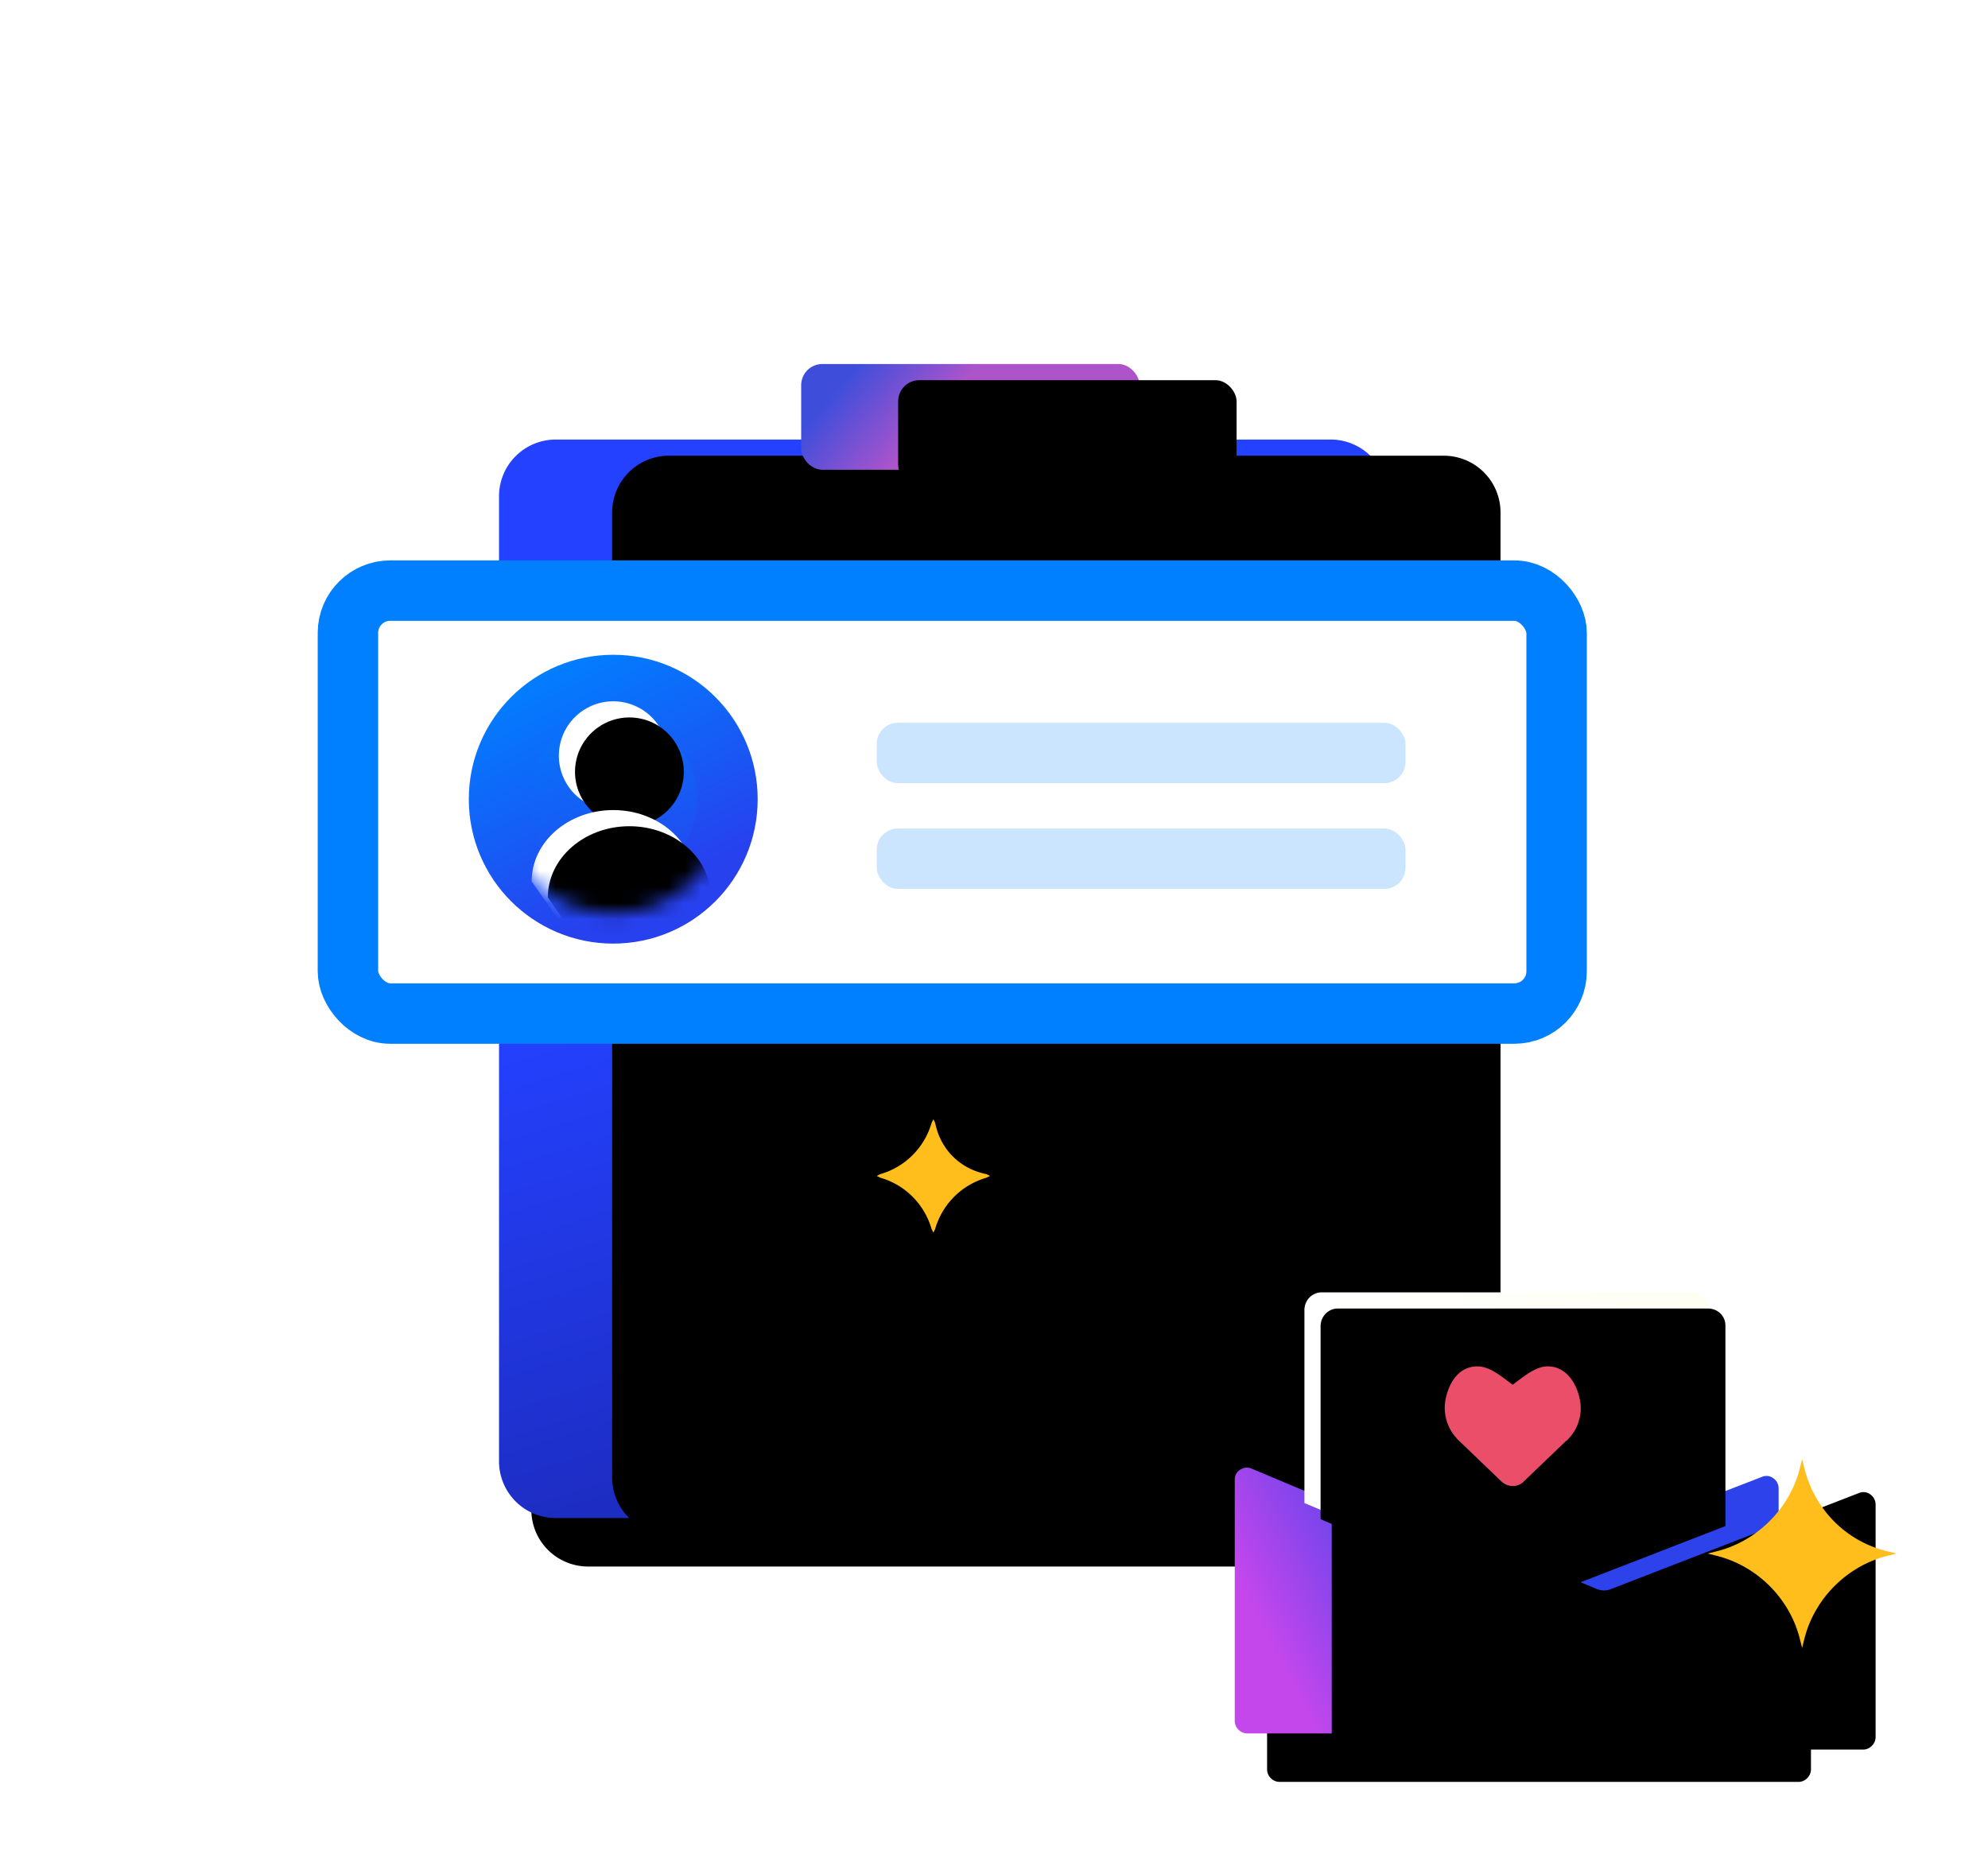<svg width="123" height="115" xmlns="http://www.w3.org/2000/svg" xmlns:xlink="http://www.w3.org/1999/xlink">
    <defs>
        <filter x="-28.9%" y="-22.5%" width="165.1%" height="153.9%" filterUnits="objectBoundingBox" id="a">
            <feOffset dx="2" dy="3" in="SourceAlpha" result="shadowOffsetOuter1"/>
            <feGaussianBlur stdDeviation="5.5" in="shadowOffsetOuter1" result="shadowBlurOuter1"/>
            <feColorMatrix values="0 0 0 0 0.105 0 0 0 0 0.235 0 0 0 0 0.79 0 0 0 0.5 0" in="shadowBlurOuter1"/>
        </filter>
        <filter x="-30.8%" y="-24%" width="168.7%" height="156.9%" filterUnits="objectBoundingBox" id="d">
            <feGaussianBlur stdDeviation="4.5" in="SourceAlpha" result="shadowBlurInner1"/>
            <feOffset dx="7" dy="1" in="shadowBlurInner1" result="shadowOffsetInner1"/>
            <feComposite in="shadowOffsetInner1" in2="SourceAlpha" operator="arithmetic" k2="-1" k3="1" result="shadowInnerInner1"/>
            <feColorMatrix values="0 0 0 0 1 0 0 0 0 0.925 0 0 0 0 0.573 0 0 0 0.3 0" in="shadowInnerInner1"/>
        </filter>
        <filter x="-201.5%" y="-212.5%" width="514.7%" height="575%" filterUnits="objectBoundingBox" id="e">
            <feOffset dx="10" dy="8" in="SourceAlpha" result="shadowOffsetOuter1"/>
            <feGaussianBlur stdDeviation="10.5" in="shadowOffsetOuter1" result="shadowBlurOuter1"/>
            <feColorMatrix values="0 0 0 0 0.624 0 0 0 0 0.835 0 0 0 0 0.376 0 0 0 0.2 0" in="shadowBlurOuter1" result="shadowMatrixOuter1"/>
            <feMerge>
                <feMergeNode in="shadowMatrixOuter1"/>
                <feMergeNode in="SourceGraphic"/>
            </feMerge>
        </filter>
        <filter x="-47.5%" y="-91.2%" width="207%" height="318.8%" filterUnits="objectBoundingBox" id="f">
            <feOffset dx="2" dy="3" in="SourceAlpha" result="shadowOffsetOuter1"/>
            <feGaussianBlur stdDeviation="5.5" in="shadowOffsetOuter1" result="shadowBlurOuter1"/>
            <feColorMatrix values="0 0 0 0 0.105 0 0 0 0 0.235 0 0 0 0 0.79 0 0 0 0.5 0" in="shadowBlurOuter1"/>
        </filter>
        <filter x="-49%" y="-94.2%" width="210%" height="324.9%" filterUnits="objectBoundingBox" id="i">
            <feGaussianBlur stdDeviation="4.5" in="SourceAlpha" result="shadowBlurInner1"/>
            <feOffset dx="6" dy="1" in="shadowBlurInner1" result="shadowOffsetInner1"/>
            <feComposite in="shadowOffsetInner1" in2="SourceAlpha" operator="arithmetic" k2="-1" k3="1" result="shadowInnerInner1"/>
            <feColorMatrix values="0 0 0 0 1 0 0 0 0 0.925 0 0 0 0 0.573 0 0 0 0.6 0" in="shadowInnerInner1"/>
        </filter>
        <filter x="-18%" y="-24.6%" width="135.9%" height="149.1%" filterUnits="objectBoundingBox" id="l">
            <feGaussianBlur stdDeviation="4" in="SourceAlpha" result="shadowBlurInner1"/>
            <feOffset dx="1" dy="1" in="shadowBlurInner1" result="shadowOffsetInner1"/>
            <feComposite in="shadowOffsetInner1" in2="SourceAlpha" operator="arithmetic" k2="-1" k3="1" result="shadowInnerInner1"/>
            <feColorMatrix values="0 0 0 0 1 0 0 0 0 0.925 0 0 0 0 0.573 0 0 0 0.3 0" in="shadowInnerInner1"/>
        </filter>
        <filter x="-76.4%" y="-229.2%" width="271.9%" height="650.2%" filterUnits="objectBoundingBox" id="m">
            <feOffset dx="2" dy="3" in="SourceAlpha" result="shadowOffsetOuter1"/>
            <feGaussianBlur stdDeviation="5.5" in="shadowOffsetOuter1" result="shadowBlurOuter1"/>
            <feColorMatrix values="0 0 0 0 0.105 0 0 0 0 0.235 0 0 0 0 0.79 0 0 0 1 0" in="shadowBlurOuter1"/>
        </filter>
        <filter x="-78.8%" y="-236.9%" width="276.7%" height="665.5%" filterUnits="objectBoundingBox" id="p">
            <feGaussianBlur stdDeviation="4.5" in="SourceAlpha" result="shadowBlurInner1"/>
            <feOffset dx="6" dy="1" in="shadowBlurInner1" result="shadowOffsetInner1"/>
            <feComposite in="shadowOffsetInner1" in2="SourceAlpha" operator="arithmetic" k2="-1" k3="1" result="shadowInnerInner1"/>
            <feColorMatrix values="0 0 0 0 1 0 0 0 0 0.925 0 0 0 0 0.573 0 0 0 0.2 0" in="shadowInnerInner1"/>
        </filter>
        <filter x="-66.9%" y="-66.9%" width="233.7%" height="233.7%" filterUnits="objectBoundingBox" id="v">
            <feGaussianBlur stdDeviation="4" in="SourceAlpha" result="shadowBlurInner1"/>
            <feOffset dx="1" dy="1" in="shadowBlurInner1" result="shadowOffsetInner1"/>
            <feComposite in="shadowOffsetInner1" in2="SourceAlpha" operator="arithmetic" k2="-1" k3="1" result="shadowInnerInner1"/>
            <feColorMatrix values="0 0 0 0 1 0 0 0 0 0.925 0 0 0 0 0.573 0 0 0 0.3 0" in="shadowInnerInner1"/>
        </filter>
        <filter x="-44.6%" y="-41.1%" width="189.1%" height="182.3%" filterUnits="objectBoundingBox" id="x">
            <feGaussianBlur stdDeviation="4" in="SourceAlpha" result="shadowBlurInner1"/>
            <feOffset dx="1" dy="1" in="shadowBlurInner1" result="shadowOffsetInner1"/>
            <feComposite in="shadowOffsetInner1" in2="SourceAlpha" operator="arithmetic" k2="-1" k3="1" result="shadowInnerInner1"/>
            <feColorMatrix values="0 0 0 0 1 0 0 0 0 0.925 0 0 0 0 0.573 0 0 0 0.3 0" in="shadowInnerInner1"/>
        </filter>
        <linearGradient x1="18.267%" y1="50%" x2="41.515%" y2="140.534%" id="c">
            <stop stop-color="#2441FF" offset="0%"/>
            <stop stop-color="#161883" offset="100%"/>
        </linearGradient>
        <linearGradient x1="45.37%" y1="43.54%" x2="3.308%" y2="54.009%" id="h">
            <stop stop-color="#2E42EC" offset="0%"/>
            <stop stop-color="#C447EC" offset="100%"/>
        </linearGradient>
        <linearGradient x1="138.346%" y1="66.774%" x2="3.308%" y2="66.774%" id="j">
            <stop stop-color="#FEFEEE" offset="0%"/>
            <stop stop-color="#FFF" offset="100%"/>
        </linearGradient>
        <linearGradient x1="3.732%" y1="50%" x2="37.629%" y2="58.841%" id="o">
            <stop stop-color="#3E4EDB" offset="0%"/>
            <stop stop-color="#AE54CB" offset="100%"/>
        </linearGradient>
        <linearGradient x1="28.267%" y1="0%" x2="65.058%" y2="100%" id="s">
            <stop stop-color="#017DFC" offset="0%"/>
            <stop stop-color="#2741EF" offset="100%"/>
        </linearGradient>
        <linearGradient x1="0%" y1="0%" x2="50%" y2="100%" id="r">
            <stop stop-color="#0080FF" offset="0%"/>
            <stop stop-color="#2741EF" offset="100%"/>
        </linearGradient>
        <path d="M40.569 71.416H12.856a3.51 3.51 0 0 1-3.508-3.512V8.187a3.51 3.51 0 0 1 3.508-3.513h47.948a3.51 3.51 0 0 1 3.508 3.513V65.433c.413 1.408.413 2.464 0 3.168-.413.704-1.582 1.642-3.508 2.815H40.569z" id="b"/>
        <path d="M33.65 26.517c0 .21-.085.399-.233.546a.757.757 0 0 1-.527.231H.78a.768.768 0 0 1-.548-.23.761.761 0 0 1-.232-.547V11.6c0-.252.105-.484.316-.61a.787.787 0 0 1 .422-.147c.085 0 .17.021.254.042l15.4 6.471c.275.106.57.127.844.021l15.4-5.966a.702.702 0 0 1 .676.084.768.768 0 0 1 .338.63v14.392z" id="g"/>
        <path d="M4.31 1.086C4.31.511 4.757.021 5.334 0h22.998c.577.021 1.047.49 1.026 1.086v12.377L16.834 18.32 4.31 13.037V1.087z" id="k"/>
        <path d="M10.32 11.985c0-2.437-2.26-4.413-5.047-4.413-2.788 0-5.048 1.976-5.048 4.413l4.543 6.523 5.552-6.523z" id="w"/>
        <circle id="q" cx="7.067" cy="7.067" r="7.067"/>
        <circle id="u" cx="5.273" cy="4.206" r="3.365"/>
        <rect id="n" x="28.043" y="0" width="20.939" height="6.543" rx="1.309"/>
    </defs>
    <g fill="none" fill-rule="evenodd">
        <g transform="translate(21.527 22.527)">
            <use fill="#000" filter="url(#a)" xlink:href="#b"/>
            <use fill="url(#c)" xlink:href="#b"/>
            <use fill="#000" filter="url(#d)" xlink:href="#b"/>
            <rect stroke="#0080FF" stroke-width="3.739" fill="#FFF" y="14.022" width="74.782" height="26.174" rx="2.617"/>
            <g filter="url(#e)" transform="translate(44.869 49.45)">
                <use fill="#000" filter="url(#f)" xlink:href="#g"/>
                <use fill="url(#h)" xlink:href="#g"/>
                <use fill="#000" filter="url(#i)" xlink:href="#g"/>
                <g>
                    <use fill="url(#j)" xlink:href="#k"/>
                    <use fill="#000" filter="url(#l)" xlink:href="#k"/>
                </g>
                <path d="m17.9 11.686 2.606-2.501a.408.408 0 0 0 .144-.128 2.724 2.724 0 0 0 .695-2.459c-.202-.98-.84-2.018-1.983-2.018-.795 0-1.549.694-2.171 1.135-.608-.44-1.376-1.135-2.172-1.135-1.187 0-1.766 1.038-1.968 2.004a2.764 2.764 0 0 0 .666 2.43l.014.014c.029.043.058.071.101.114l2.635 2.53.014.014c.203.199.464.298.724.298.26 0 .507-.1.695-.298z" fill="#EA4E69" fill-rule="nonzero"/>
            </g>
            <g>
                <use fill="#000" filter="url(#m)" xlink:href="#n"/>
                <use fill="url(#o)" xlink:href="#n"/>
                <use fill="#000" filter="url(#p)" xlink:href="#n"/>
            </g>
        </g>
        <g transform="translate(30.875 42.39)">
            <mask id="t" fill="#fff">
                <use xlink:href="#q"/>
            </mask>
            <use stroke="url(#r)" stroke-width="3.739" fill="url(#s)" xlink:href="#q"/>
            <g mask="url(#t)">
                <g transform="translate(1.794 .168)">
                    <use fill="#FFF" xlink:href="#u"/>
                    <use fill="#000" filter="url(#v)" xlink:href="#u"/>
                </g>
                <g transform="translate(1.794 .168)">
                    <use fill="#FFF" xlink:href="#w"/>
                    <use fill="#000" filter="url(#x)" xlink:href="#w"/>
                </g>
            </g>
        </g>
        <g transform="translate(54.244 44.728)" fill="#0080FF" fill-opacity=".2">
            <rect width="32.717" height="3.739" rx="1.309"/>
            <rect y="6.543" width="32.717" height="3.739" rx="1.309"/>
        </g>
        <path d="m116.854 96.018.487.122-.487.122c-2.556.608-4.625 2.677-5.234 5.234l-.121.486-.122-.486c-.609-2.557-2.678-4.626-5.234-5.234l-.487-.122.487-.122c2.556-.608 4.625-2.677 5.234-5.233l.122-.487.121.487c.609 2.556 2.556 4.625 5.234 5.233zM61.036 72.661l.219.11-.22.11a4.633 4.633 0 0 0-3.176 3.176l-.11.22-.11-.22a4.633 4.633 0 0 0-3.176-3.177l-.22-.11.22-.109a4.633 4.633 0 0 0 3.177-3.176l.11-.22.109.22c.328 1.643 1.533 2.848 3.177 3.176z" fill="#FFBE1B" fill-rule="nonzero"/>
    </g>
</svg>
